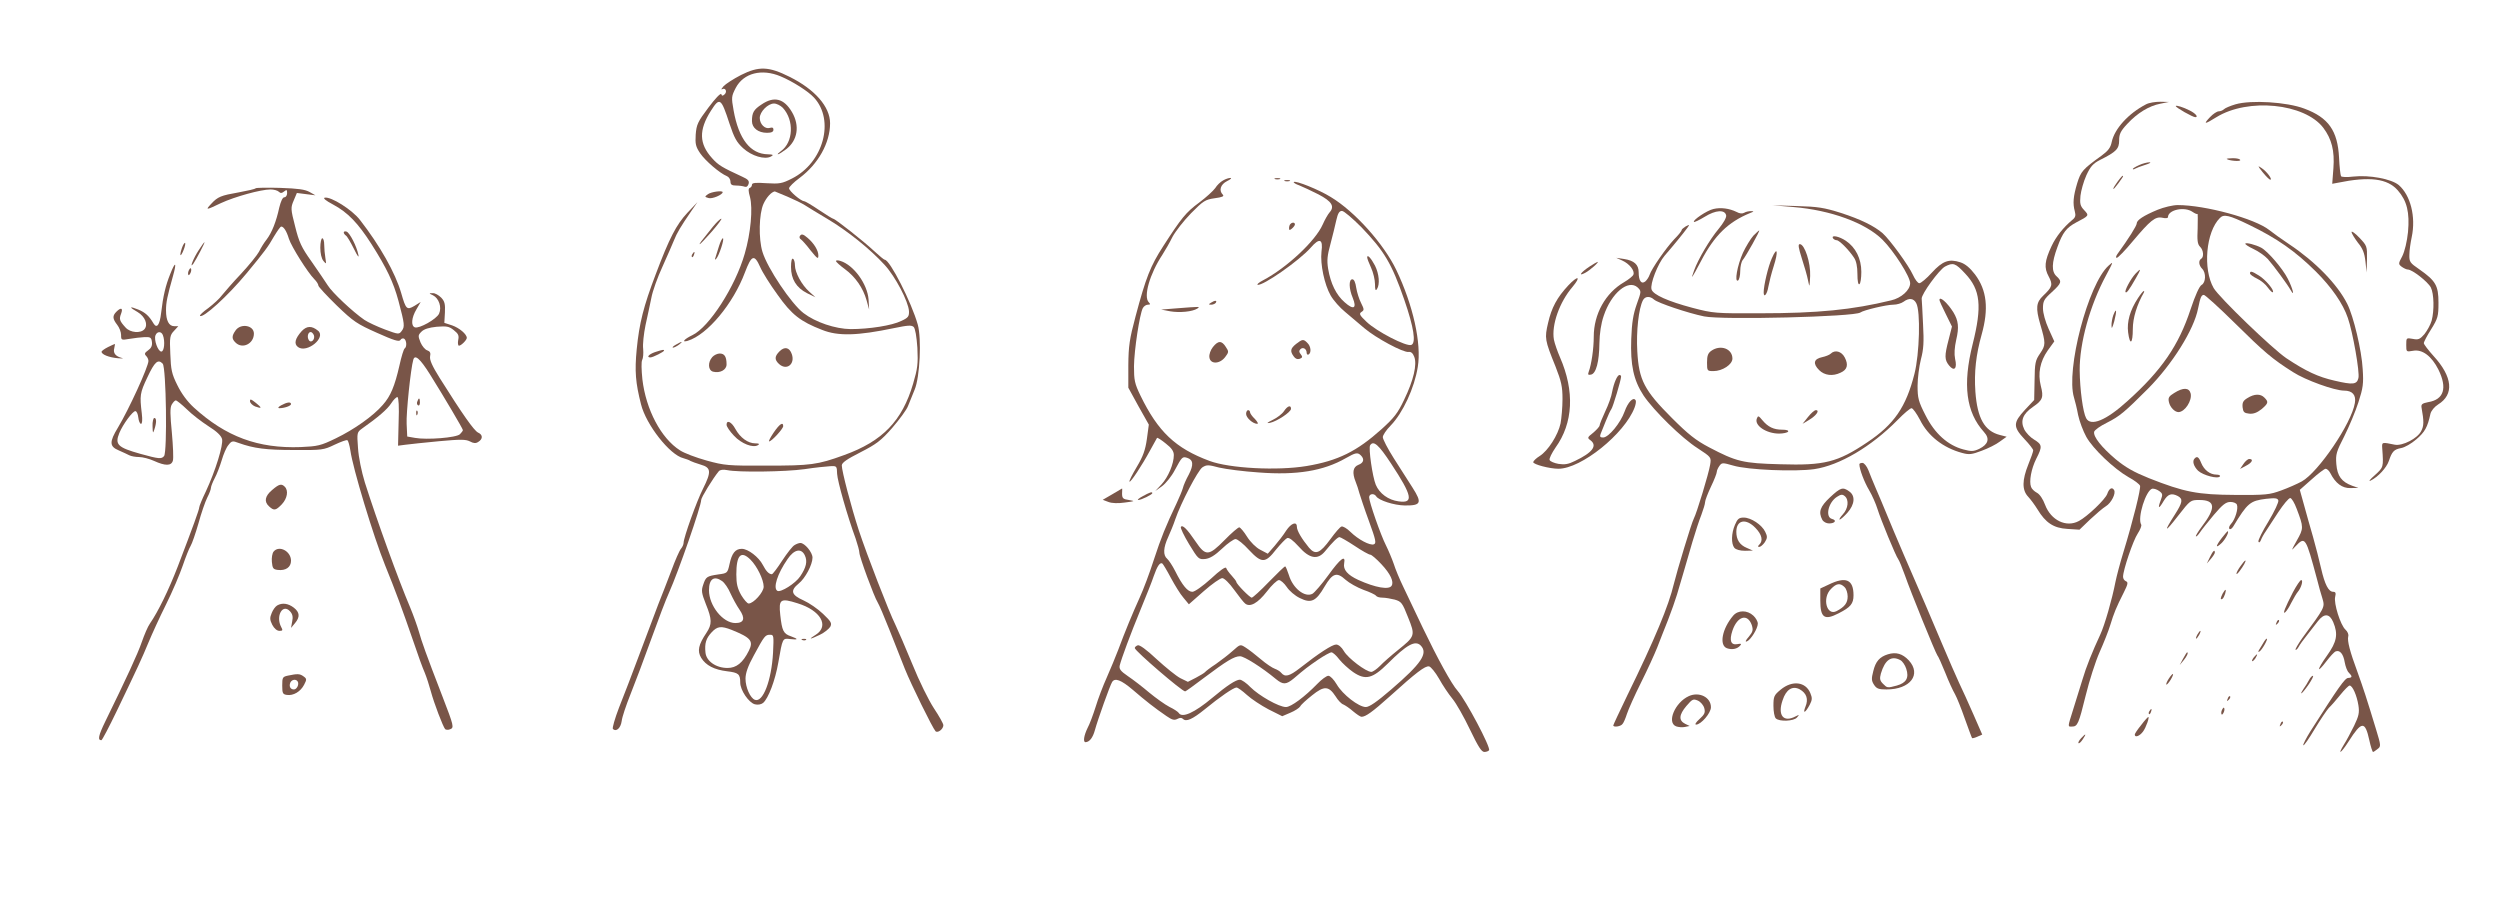 <?xml version="1.0" standalone="no"?>
<!DOCTYPE svg PUBLIC "-//W3C//DTD SVG 20010904//EN"
 "http://www.w3.org/TR/2001/REC-SVG-20010904/DTD/svg10.dtd">
<svg version="1.0" xmlns="http://www.w3.org/2000/svg"
 width="1280pt" height="460pt" viewBox="0 0 1280 460"
 preserveAspectRatio="xMidYMid meet">
<g transform="translate(0,460) scale(0.1,-0.1)"
fill="#795548" stroke="none">
<path d="M3794 4216 c-39 -20 -79 -46 -90 -58 -10 -12 -14 -18 -7 -15 17 10
28 -12 13 -26 -10 -9 -14 -9 -17 1 -3 7 -31 -22 -66 -69 -55 -73 -61 -87 -65
-138 -3 -48 0 -62 23 -96 26 -38 100 -102 137 -117 10 -4 18 -17 18 -28 0 -15
7 -20 29 -20 16 0 36 -3 44 -6 9 -3 16 2 20 15 4 15 -3 23 -32 36 -104 48
-123 59 -155 95 -67 74 -69 144 -6 243 45 71 52 66 95 -66 24 -72 36 -95 70
-126 44 -40 111 -60 143 -42 14 8 11 10 -16 11 -90 1 -150 78 -176 225 -12 67
-11 72 11 115 40 76 133 100 230 59 62 -26 142 -77 171 -109 107 -116 48 -333
-113 -414 -51 -26 -64 -28 -131 -24 -56 4 -74 2 -74 -8 0 -7 -5 -14 -11 -16
-8 -3 -8 -16 1 -47 15 -58 4 -184 -27 -290 -48 -168 -182 -376 -268 -417 -42
-20 -58 -39 -24 -29 101 31 233 190 293 350 34 90 48 95 78 28 11 -26 51 -90
89 -142 72 -102 117 -137 228 -180 82 -33 181 -30 368 9 72 15 90 16 101 6 8
-8 15 -49 19 -107 4 -82 1 -106 -22 -184 -56 -190 -156 -294 -353 -365 -137
-50 -172 -54 -397 -54 -198 -1 -216 1 -307 26 -54 15 -115 38 -136 52 -97 61
-175 209 -193 364 -5 48 -6 90 -1 99 5 9 7 34 5 57 -3 22 3 77 12 121 10 44
23 107 30 140 6 34 32 106 57 160 25 55 51 116 59 135 14 36 34 70 89 150 l31
45 -52 -55 c-56 -60 -92 -129 -162 -315 -62 -163 -84 -250 -97 -383 -11 -113
-6 -172 22 -282 26 -105 148 -260 217 -276 14 -4 31 -10 36 -14 6 -3 29 -12
53 -19 53 -15 55 -36 12 -122 -32 -62 -100 -252 -100 -278 0 -8 -6 -22 -13
-30 -8 -9 -30 -59 -49 -111 -20 -52 -50 -131 -68 -175 -17 -44 -60 -159 -96
-255 -36 -96 -83 -220 -105 -274 -21 -55 -35 -104 -31 -108 17 -17 40 4 45 40
2 20 23 82 45 137 22 55 70 182 106 282 36 100 77 208 92 240 47 105 164 441
164 473 0 13 61 112 90 147 7 8 22 10 43 6 55 -12 297 -9 397 5 52 8 111 14
130 15 34 2 35 1 36 -39 2 -38 52 -215 95 -332 10 -30 19 -62 19 -72 0 -20 75
-225 94 -255 7 -11 34 -74 60 -140 26 -66 62 -156 79 -200 33 -82 142 -303
157 -319 11 -11 40 11 40 31 0 8 -22 47 -48 86 -27 41 -76 140 -111 227 -35
85 -74 175 -86 200 -34 68 -147 361 -188 485 -39 120 -87 303 -87 332 0 14 26
32 95 67 82 42 105 59 163 125 37 43 74 93 81 112 7 18 23 57 34 84 27 64 36
261 16 333 -32 114 -143 332 -169 332 -4 0 -29 21 -56 46 -50 47 -198 164
-208 164 -3 0 -36 20 -73 45 -37 25 -71 45 -76 45 -16 0 -77 52 -77 66 0 7 24
31 54 53 95 71 156 179 156 280 0 84 -77 173 -208 238 -106 53 -157 55 -248 9z
m238 -623 c35 -15 74 -34 88 -43 14 -9 66 -41 115 -70 103 -61 220 -155 294
-236 56 -61 122 -188 125 -237 1 -27 -4 -34 -39 -50 -48 -24 -165 -42 -260
-42 -78 1 -180 35 -241 82 -62 47 -185 230 -210 313 -21 67 -18 196 5 246 15
33 40 61 58 64 1 0 30 -12 65 -27z"/>
<path d="M4095 3391 c-3 -5 -1 -13 5 -16 6 -4 29 -29 50 -57 35 -43 40 -47 40
-26 0 26 -23 63 -55 90 -23 20 -32 22 -40 9z"/>
<path d="M4050 3233 c0 -62 27 -106 82 -134 l43 -21 -32 29 c-38 34 -73 98
-73 135 0 15 -4 30 -10 33 -6 4 -10 -12 -10 -42z"/>
<path d="M4280 3263 c1 -4 21 -23 46 -41 53 -39 93 -96 111 -160 l13 -47 -3
52 c-6 79 -76 176 -144 197 -13 4 -23 4 -23 -1z"/>
<path d="M3899 4065 c-40 -26 -49 -42 -49 -85 0 -35 32 -60 77 -60 23 0 33 5
33 16 0 11 -6 13 -19 9 -24 -7 -51 19 -51 51 0 32 42 74 73 74 13 0 33 -10 45
-22 59 -64 54 -177 -10 -222 -12 -9 -19 -16 -15 -16 5 0 23 12 42 26 59 45 71
120 30 190 -41 70 -92 83 -156 39z"/>
<path d="M10988 4066 c-91 -47 -162 -126 -176 -193 -6 -29 -18 -45 -52 -70
-96 -69 -106 -80 -125 -142 -20 -67 -23 -103 -12 -143 6 -22 3 -32 -14 -45
-45 -38 -82 -84 -105 -133 -36 -77 -39 -111 -15 -155 23 -43 19 -54 -28 -99
-36 -34 -39 -63 -15 -146 29 -99 28 -107 -1 -150 -24 -35 -27 -48 -28 -138
l-2 -100 -47 -50 c-61 -66 -62 -87 -3 -150 25 -26 45 -52 45 -58 0 -6 -11 -38
-25 -72 -32 -80 -33 -131 -1 -165 14 -15 35 -44 48 -65 41 -68 82 -96 153
-100 l62 -4 54 52 c30 28 66 59 81 68 27 16 53 66 42 83 -10 17 -25 9 -35 -20
-10 -28 -102 -116 -146 -139 -64 -34 -142 4 -172 83 -11 30 -28 55 -42 62 -13
7 -27 20 -30 30 -11 28 1 93 27 145 32 62 30 72 -11 97 -19 11 -42 35 -51 53
-21 44 -7 79 45 115 50 34 55 49 40 107 -16 64 -4 125 35 181 l34 47 -29 64
c-17 38 -29 81 -29 105 0 37 5 47 45 83 51 47 53 55 25 81 -27 24 -26 69 4
150 27 75 46 99 96 126 67 35 67 35 41 63 -20 21 -23 33 -19 74 3 26 16 73 30
104 21 46 35 61 70 79 84 42 98 57 98 100 0 32 7 48 42 85 51 55 111 92 169
103 l44 9 -45 1 c-25 0 -57 -5 -72 -13z"/>
<path d="M11446 4066 c-27 -8 -53 -19 -59 -25 -6 -6 -18 -11 -27 -11 -9 0 -29
-13 -45 -30 -36 -38 -28 -38 33 0 162 100 451 71 547 -54 43 -57 59 -118 52
-208 l-6 -79 27 5 c165 34 256 22 309 -39 47 -54 61 -113 52 -213 -5 -49 -17
-98 -29 -123 -21 -39 -21 -41 -3 -55 10 -7 24 -14 31 -14 23 0 103 -63 118
-92 16 -32 18 -117 4 -170 -6 -21 -23 -51 -37 -69 -23 -26 -31 -30 -60 -24
-33 6 -33 5 -33 -31 0 -36 0 -36 35 -30 47 9 95 -27 130 -97 46 -94 28 -153
-53 -166 -30 -6 -36 -11 -34 -26 13 -73 13 -95 -2 -123 -19 -37 -95 -76 -134
-69 -68 14 -67 14 -65 -18 7 -98 7 -97 -38 -138 -24 -21 -34 -33 -22 -28 39
19 82 66 94 101 16 48 26 59 63 66 18 3 53 23 78 45 43 37 57 61 72 131 4 15
20 35 39 47 83 51 75 141 -23 248 -27 30 -50 60 -50 66 0 7 17 39 38 72 34 55
37 66 37 135 0 88 -14 112 -98 171 -48 33 -52 38 -51 75 0 21 6 62 12 90 22
104 -6 215 -67 267 -38 31 -149 52 -232 43 -32 -4 -60 -3 -63 2 -3 6 -8 48
-10 94 -7 139 -54 206 -178 252 -90 34 -272 45 -352 22z"/>
<path d="M11140 4057 c0 -8 87 -57 100 -57 17 0 2 19 -28 34 -33 17 -72 29
-72 23z"/>
<path d="M11401 3786 c11 -9 69 -14 69 -6 0 6 -16 10 -37 10 -20 0 -34 -2 -32
-4z"/>
<path d="M10953 3755 c-18 -8 -33 -17 -33 -20 0 -3 5 -3 11 1 7 4 30 13 53 20
23 7 32 13 21 13 -11 0 -35 -6 -52 -14z"/>
<path d="M11585 3718 c17 -21 34 -38 39 -38 13 0 -18 42 -44 59 -22 15 -22 13
5 -21z"/>
<path d="M10842 3670 c-12 -16 -22 -32 -22 -37 0 -4 11 8 25 27 14 19 25 35
25 37 0 8 -8 0 -28 -27z"/>
<path d="M6262 3676 c-13 -7 -31 -24 -40 -39 -10 -14 -47 -48 -82 -74 -69 -51
-91 -79 -184 -223 -66 -102 -89 -161 -142 -360 -31 -116 -36 -151 -37 -250 l0
-115 52 -95 53 -94 -10 -74 c-8 -56 -19 -88 -52 -143 -23 -39 -40 -72 -37 -75
5 -6 64 83 105 159 18 33 34 62 36 65 3 2 23 -11 45 -29 30 -23 41 -40 41 -59
0 -45 -29 -113 -63 -150 l-32 -34 35 25 c19 14 49 51 65 82 37 69 39 70 63 63
32 -10 34 -36 9 -85 -14 -25 -28 -57 -31 -71 -4 -14 -18 -47 -31 -75 -57 -120
-80 -177 -117 -290 -21 -66 -54 -154 -73 -195 -37 -82 -74 -171 -110 -268 -13
-34 -39 -97 -58 -140 -19 -42 -45 -110 -57 -150 -13 -41 -31 -90 -42 -110 -18
-37 -24 -72 -10 -72 20 1 37 22 48 62 15 55 78 231 88 246 14 23 46 11 106
-40 65 -56 112 -93 172 -134 29 -20 40 -23 56 -15 13 7 22 7 29 0 16 -16 48
-2 111 49 78 64 148 112 163 112 6 0 30 -17 53 -38 23 -21 73 -54 111 -74 l70
-35 42 18 c22 9 45 24 50 32 4 9 32 34 61 57 62 50 85 48 120 -5 12 -20 30
-39 40 -42 9 -4 32 -19 50 -35 18 -15 37 -28 43 -28 21 0 56 25 144 104 136
123 182 158 202 154 9 -2 32 -30 51 -63 18 -33 49 -79 68 -102 20 -24 60 -95
90 -158 42 -87 59 -115 74 -115 10 0 21 4 24 9 9 15 -119 256 -161 304 -31 34
-104 168 -178 322 -37 77 -82 172 -100 210 -19 39 -41 92 -49 118 -9 26 -27
69 -40 95 -27 53 -86 222 -86 246 0 18 25 22 36 5 13 -21 91 -46 146 -47 84
-1 90 13 41 90 -22 35 -66 103 -97 152 -31 49 -56 97 -56 108 0 10 18 37 40
59 63 65 122 193 139 300 20 120 -24 317 -110 497 -64 133 -212 299 -335 373
-61 38 -181 86 -190 77 -2 -3 10 -11 28 -17 18 -7 62 -28 98 -46 69 -36 85
-62 57 -93 -8 -9 -24 -37 -35 -62 -37 -84 -185 -222 -305 -285 -21 -11 -33
-21 -28 -23 25 -8 214 124 272 190 45 52 64 45 55 -21 -7 -63 15 -168 47 -224
15 -26 48 -63 74 -84 25 -21 69 -58 98 -83 60 -51 200 -126 227 -122 12 2 22
-6 29 -25 15 -39 -3 -119 -52 -220 -32 -68 -52 -93 -115 -150 -127 -114 -223
-162 -384 -189 -150 -25 -395 -12 -497 26 -175 65 -264 150 -354 335 -30 62
-33 79 -33 150 1 83 29 266 45 297 5 10 17 18 26 18 13 0 14 3 5 12 -29 29 5
146 69 243 14 22 38 63 52 92 15 28 58 83 95 121 63 64 73 70 121 77 38 5 50
10 42 18 -22 22 -12 53 22 70 17 8 25 16 17 16 -8 0 -25 -5 -38 -13z m708
-239 c118 -123 155 -185 220 -372 49 -142 61 -221 36 -231 -25 -10 -178 69
-229 118 -36 34 -40 42 -26 51 14 9 14 13 -2 45 -10 19 -21 54 -25 78 -4 28
-11 44 -20 44 -19 0 -18 -48 2 -95 22 -54 5 -64 -41 -23 -44 38 -72 96 -85
172 -7 43 -4 69 12 127 11 41 24 95 30 122 8 35 15 47 29 47 10 0 54 -38 99
-83z m152 -1210 c110 -167 117 -205 39 -194 -53 7 -98 40 -117 85 -17 41 -38
188 -29 202 17 27 44 3 107 -93z m-154 41 c19 -19 14 -38 -13 -48 -28 -11 -33
-40 -14 -87 6 -15 15 -41 19 -58 5 -16 26 -81 49 -143 35 -96 39 -114 25 -119
-20 -7 -79 24 -120 64 -18 18 -39 30 -46 27 -7 -2 -32 -31 -56 -64 -54 -74
-77 -83 -110 -44 -37 45 -62 87 -62 107 0 29 -29 19 -55 -20 -13 -21 -40 -56
-59 -78 l-35 -40 -38 20 c-22 11 -51 40 -68 67 -16 26 -35 48 -40 48 -6 0 -40
-29 -75 -65 -82 -83 -97 -84 -149 -7 -44 65 -67 87 -75 74 -3 -5 16 -45 42
-88 47 -77 49 -79 83 -76 24 3 49 18 86 53 28 27 60 49 69 49 10 0 41 -25 69
-56 65 -69 83 -69 139 3 23 28 48 54 56 58 10 4 29 -10 60 -44 54 -61 96 -69
133 -25 40 49 66 74 75 74 5 0 40 -20 78 -45 37 -25 73 -45 80 -45 6 0 32 -22
57 -49 46 -49 65 -90 52 -110 -13 -22 -83 -10 -171 30 -54 25 -78 52 -72 84 9
47 -19 26 -81 -60 -34 -47 -71 -89 -81 -95 -39 -21 -101 28 -121 96 -8 24 -16
44 -19 44 -4 0 -41 -36 -84 -80 -42 -44 -82 -80 -87 -80 -10 0 -79 70 -79 81
0 3 -11 18 -24 32 -13 14 -26 32 -28 39 -3 8 -32 -12 -78 -55 -42 -38 -83 -67
-95 -67 -24 0 -51 32 -88 106 -14 28 -33 56 -41 63 -22 18 -20 57 5 111 11 25
28 65 36 90 29 85 116 251 139 267 22 14 30 14 86 -1 35 -8 126 -20 203 -25
194 -15 332 8 445 73 51 29 61 31 78 14z m-973 -627 c20 -37 48 -83 64 -101
l28 -34 76 67 c42 37 85 67 95 67 10 0 36 -25 61 -60 24 -33 49 -65 56 -70 25
-21 65 2 111 61 25 33 53 59 62 59 9 0 27 -16 40 -35 13 -20 42 -45 67 -57 58
-29 83 -17 127 59 41 69 62 76 108 34 18 -16 59 -39 91 -51 32 -11 61 -25 64
-30 4 -6 18 -10 33 -10 15 0 43 -5 63 -10 34 -10 39 -16 68 -90 38 -94 37 -97
-51 -168 -35 -28 -76 -64 -92 -81 -17 -17 -37 -31 -45 -31 -27 0 -119 70 -140
106 -12 21 -28 34 -40 34 -20 0 -88 -44 -186 -121 -54 -42 -76 -47 -95 -24 -6
8 -22 17 -33 21 -12 4 -44 25 -72 49 -27 23 -62 50 -78 60 -27 17 -27 17 -65
-17 -21 -19 -60 -49 -87 -68 -28 -18 -52 -37 -55 -41 -3 -4 -24 -17 -47 -29
l-41 -21 -39 19 c-21 11 -75 55 -121 97 -52 49 -88 75 -97 71 -8 -3 -15 -9
-15 -14 0 -14 242 -222 258 -222 3 0 46 31 96 69 116 87 155 111 185 111 21 0
112 -57 184 -117 37 -30 52 -29 92 4 56 48 72 60 126 97 30 20 59 36 66 36 7
0 25 -16 40 -36 15 -19 48 -49 71 -65 63 -43 99 -34 177 43 98 98 141 121 169
93 39 -40 4 -92 -152 -226 -72 -62 -111 -89 -129 -89 -36 0 -119 64 -149 116
-15 25 -33 44 -43 44 -9 0 -35 -19 -56 -41 -65 -67 -135 -119 -161 -119 -36 0
-138 58 -182 102 -20 21 -45 38 -54 38 -20 0 -66 -30 -140 -92 -93 -78 -156
-106 -173 -78 -4 6 -25 20 -48 31 -23 12 -69 45 -103 73 -33 28 -82 66 -109
84 -38 26 -46 37 -42 55 9 36 54 158 108 289 28 68 58 143 66 168 18 52 32 72
44 65 4 -3 24 -36 44 -74z"/>
<path d="M7000 3282 c0 -6 9 -29 20 -53 11 -24 20 -62 20 -84 0 -30 3 -36 10
-25 16 24 11 78 -10 120 -20 38 -40 60 -40 42z"/>
<path d="M6528 3683 c6 -2 18 -2 25 0 6 3 1 5 -13 5 -14 0 -19 -2 -12 -5z"/>
<path d="M6578 3673 c6 -2 18 -2 25 0 6 3 1 5 -13 5 -14 0 -19 -2 -12 -5z"/>
<path d="M1309 3636 c-3 -4 -43 -13 -87 -21 -91 -16 -107 -22 -141 -59 -31
-33 -27 -33 50 4 71 33 205 70 254 70 17 0 36 -5 43 -12 8 -8 15 -8 27 2 13
10 15 9 15 -9 0 -11 -6 -21 -14 -21 -9 0 -18 -20 -26 -52 -16 -74 -38 -128
-64 -163 -13 -16 -31 -45 -40 -64 -10 -18 -51 -69 -92 -113 -41 -43 -84 -93
-97 -109 -12 -17 -44 -46 -70 -66 -27 -19 -46 -37 -43 -40 14 -15 143 102 238
217 91 110 112 138 140 188 17 28 33 52 38 52 12 0 27 -22 39 -62 13 -41 97
-174 130 -207 12 -12 21 -26 21 -33 0 -6 43 -52 94 -102 86 -83 105 -95 206
-140 87 -39 113 -47 120 -37 4 8 13 10 19 7 13 -8 15 -42 3 -50 -5 -3 -17 -42
-27 -88 -24 -105 -45 -156 -85 -201 -49 -57 -147 -126 -240 -171 -78 -38 -93
-41 -180 -45 -219 -8 -383 53 -547 202 -34 31 -64 72 -85 115 -29 58 -33 79
-36 160 -4 86 -2 96 19 118 l22 24 -21 0 c-27 0 -42 28 -42 81 0 41 6 70 36
177 20 71 12 76 -14 10 -24 -59 -37 -114 -47 -200 -7 -62 -22 -82 -39 -54 -23
39 -42 56 -78 71 -47 19 -49 13 -3 -13 38 -23 54 -64 35 -87 -19 -23 -73 -19
-97 8 -31 34 -34 43 -23 71 11 29 0 34 -24 10 -21 -21 -20 -36 4 -67 11 -14
20 -37 20 -52 0 -27 1 -27 43 -20 23 4 58 8 77 9 31 1 35 -2 38 -26 2 -18 -4
-31 -20 -42 -17 -12 -20 -18 -10 -28 7 -7 12 -18 12 -26 0 -29 -100 -248 -156
-341 -45 -74 -44 -97 4 -117 20 -9 45 -20 54 -25 10 -5 32 -9 50 -9 18 0 53
-9 77 -20 57 -26 88 -26 96 1 4 11 1 76 -5 143 -9 93 -10 128 -1 144 7 12 16
22 21 22 5 0 31 -21 57 -46 26 -26 76 -64 110 -86 43 -27 65 -48 70 -66 7 -30
-34 -163 -83 -268 -19 -39 -34 -76 -34 -82 0 -11 -30 -94 -110 -303 -46 -119
-100 -230 -142 -291 -11 -15 -29 -58 -42 -95 -21 -61 -77 -182 -187 -407 -35
-72 -40 -96 -20 -96 4 0 40 69 80 152 110 229 127 266 161 348 17 41 57 129
90 195 33 66 71 156 86 200 15 44 33 89 40 100 7 11 25 63 40 115 14 52 35
112 45 132 11 21 19 43 19 50 0 7 9 30 19 49 11 20 27 62 36 92 9 31 24 67 35
79 16 21 21 22 52 10 78 -28 141 -36 283 -36 144 -1 152 0 208 27 32 15 61 26
66 23 4 -3 11 -27 15 -53 12 -89 117 -437 178 -588 53 -130 90 -231 143 -385
23 -69 50 -143 60 -165 9 -22 23 -65 31 -95 16 -60 62 -180 73 -193 4 -4 16
-5 25 -1 22 8 20 16 -39 169 -85 220 -106 280 -120 330 -8 28 -28 84 -45 125
-60 141 -171 448 -232 640 -17 56 -32 128 -35 176 -6 79 -5 81 21 100 81 57
129 98 149 129 12 19 27 33 32 32 6 -3 9 -50 6 -126 l-3 -123 38 5 c22 3 99
11 172 18 110 10 136 10 158 -1 18 -10 30 -11 42 -3 25 15 25 37 0 48 -21 10
-80 94 -197 280 -38 61 -52 92 -49 110 4 18 0 26 -14 31 -11 3 -27 22 -35 41
-13 33 -13 37 5 55 13 13 38 21 78 25 51 4 63 2 87 -17 24 -19 28 -28 23 -51
-3 -16 -1 -29 4 -29 11 0 40 29 40 40 0 19 -38 51 -75 64 l-40 13 3 53 c2 43
-1 57 -19 76 -13 13 -32 24 -43 23 -21 0 -21 -1 1 -11 30 -15 46 -61 31 -94
-13 -28 -102 -78 -124 -70 -21 8 -17 50 8 92 l22 38 -32 -20 c-39 -23 -44 -18
-68 66 -30 103 -109 243 -211 374 -40 52 -148 120 -180 114 -11 -2 4 -15 42
-35 75 -40 128 -95 197 -203 78 -123 112 -194 138 -290 32 -120 33 -133 17
-154 -14 -19 -16 -19 -86 7 -40 15 -87 37 -105 49 -61 42 -166 141 -188 177
-13 20 -50 75 -83 122 -52 73 -64 99 -84 180 -23 89 -23 96 -7 133 l16 38 47
-6 48 -6 -30 17 c-23 13 -59 18 -150 21 -66 2 -123 1 -126 -2z m-475 -752 c12
-31 7 -84 -8 -84 -17 0 -39 60 -30 83 8 21 30 22 38 1z m1367 -200 c75 -120
168 -278 169 -286 0 -4 -7 -13 -15 -21 -17 -18 -170 -30 -230 -19 l-40 7 -3
65 c-3 54 21 284 34 328 8 29 34 7 85 -74z m-1368 54 c18 -19 24 -453 7 -473
-13 -16 -26 -15 -120 11 -118 33 -133 48 -109 107 18 44 68 112 82 112 7 0 13
-15 15 -32 2 -18 8 -33 14 -33 6 0 8 19 4 53 -11 93 -10 104 29 186 37 79 54
94 78 69z"/>
<path d="M2137 2545 c-4 -8 -2 -17 3 -20 6 -4 10 3 10 14 0 25 -6 27 -13 6z"/>
<path d="M2131 2484 c0 -11 3 -14 6 -6 3 7 2 16 -1 19 -3 4 -6 -2 -5 -13z"/>
<path d="M781 2418 c1 -37 2 -39 9 -18 12 36 12 60 0 60 -5 0 -10 -19 -9 -42z"/>
<path d="M3625 3606 c-18 -13 -18 -14 3 -20 18 -6 72 17 72 30 0 10 -58 2 -75
-10z"/>
<path d="M9182 3540 c192 -16 369 -81 456 -167 59 -59 142 -189 142 -223 0
-35 -45 -76 -98 -88 -197 -48 -374 -66 -672 -66 -228 -1 -238 0 -345 28 -124
33 -201 67 -209 94 -9 27 32 132 67 173 41 47 98 117 116 142 13 18 12 18 -8
8 -11 -7 -21 -15 -21 -19 0 -5 -17 -26 -38 -47 -43 -46 -116 -151 -126 -182
-4 -12 -14 -27 -22 -34 -20 -16 -34 3 -34 47 0 39 -23 60 -75 68 l-40 6 31
-14 c36 -16 65 -52 57 -72 -2 -7 -24 -25 -48 -39 -95 -55 -155 -163 -155 -279
0 -62 -12 -143 -26 -180 -5 -14 -3 -17 12 -14 26 5 42 66 43 161 1 50 8 99 22
140 39 117 126 189 174 145 19 -19 19 -19 -5 -86 -18 -51 -25 -94 -28 -177 -5
-134 12 -212 63 -290 52 -77 195 -218 277 -270 70 -46 70 -46 64 -84 -7 -45
-69 -249 -84 -277 -11 -20 -86 -268 -102 -334 -26 -110 -96 -280 -239 -572
-39 -81 -71 -149 -71 -152 0 -11 38 -6 47 7 6 6 16 30 23 52 7 22 39 94 72
160 33 66 70 147 83 180 13 33 37 96 55 140 17 44 38 103 46 130 20 66 47 160
79 270 15 50 35 112 46 139 10 27 19 56 19 65 0 9 14 45 30 79 17 35 30 69 30
76 0 7 6 20 13 30 13 18 16 18 72 2 74 -22 314 -32 414 -18 129 19 292 115
426 251 33 34 65 61 72 61 7 0 26 -27 43 -59 41 -83 119 -144 216 -170 36 -10
50 -8 100 11 33 12 75 33 93 47 l35 25 -35 9 c-78 20 -115 85 -125 221 -7 100
3 190 32 293 37 132 27 227 -34 308 -26 34 -50 54 -75 62 -58 19 -91 7 -146
-53 -27 -30 -56 -54 -64 -54 -8 0 -22 19 -33 43 -21 47 -118 180 -155 213 -43
37 -112 71 -214 104 -86 27 -117 32 -225 35 l-125 4 107 -9z m880 -341 c78
-83 87 -166 38 -361 -52 -208 -34 -348 58 -450 31 -34 22 -63 -24 -86 -30 -14
-41 -14 -82 -3 -79 21 -146 81 -193 174 -37 72 -41 89 -41 152 0 38 8 99 17
135 14 52 16 89 11 180 -3 63 -6 122 -7 131 -1 24 89 147 119 164 42 22 53 19
104 -36z m-1593 -133 c19 -17 173 -69 256 -86 93 -19 771 -2 800 20 16 12 134
40 169 40 18 0 41 7 52 15 28 21 52 18 65 -7 23 -41 17 -260 -9 -362 -43 -170
-104 -259 -242 -351 -152 -102 -219 -119 -445 -112 -192 5 -224 13 -365 87
-68 36 -106 66 -190 150 -141 141 -169 194 -177 341 -6 103 7 220 29 262 11
21 36 22 57 3z"/>
<path d="M9930 3064 c0 -4 14 -36 32 -71 l32 -65 -17 -67 c-22 -84 -21 -103 2
-132 27 -33 43 -16 31 34 -5 25 -3 57 6 98 15 63 11 97 -14 139 -31 50 -72 86
-72 64z"/>
<path d="M8762 2804 c-17 -12 -22 -25 -22 -60 0 -43 1 -44 33 -44 46 0 97 34
97 64 0 51 -61 73 -108 40z"/>
<path d="M9373 2789 c-6 -6 -26 -14 -45 -18 -42 -9 -47 -33 -14 -66 27 -27 69
-33 110 -13 34 15 41 40 21 78 -16 31 -50 41 -72 19z"/>
<path d="M9257 2465 l-28 -35 35 21 c35 21 55 49 33 49 -7 0 -25 -16 -40 -35z"/>
<path d="M8995 2457 c-14 -35 48 -77 114 -77 22 0 43 5 46 10 4 6 -8 10 -30
10 -44 0 -73 14 -102 49 -19 23 -22 24 -28 8z"/>
<path d="M11047 3526 c-72 -30 -107 -53 -107 -70 0 -12 -41 -77 -99 -157 -8
-12 -9 -19 -3 -19 6 0 43 38 81 84 91 108 116 129 153 121 16 -4 28 -2 28 3 0
38 85 56 126 27 12 -8 23 -13 25 -10 2 2 2 -31 1 -74 -3 -61 -1 -81 12 -94 18
-17 21 -53 6 -62 -15 -9 -12 -34 5 -51 21 -21 19 -71 -3 -83 -11 -6 -32 -52
-56 -124 -61 -186 -149 -314 -324 -471 -109 -99 -188 -131 -211 -87 -16 29
-32 146 -33 245 -1 139 52 332 135 486 38 71 39 74 13 50 -105 -94 -220 -536
-177 -676 5 -16 15 -56 21 -89 7 -33 26 -83 42 -112 34 -61 141 -163 216 -206
30 -16 56 -36 59 -44 5 -14 -35 -176 -86 -343 -16 -52 -34 -120 -40 -150 -17
-88 -55 -221 -78 -270 -40 -86 -72 -165 -91 -230 -11 -36 -32 -102 -46 -148
-31 -99 -30 -92 -7 -92 28 0 34 14 70 160 18 74 50 174 71 221 21 47 46 110
55 140 18 59 29 87 69 166 21 42 23 52 11 57 -8 3 -15 13 -15 23 0 34 52 187
75 221 13 20 21 40 18 46 -21 33 24 177 57 184 9 1 24 -4 35 -12 18 -13 19
-18 8 -47 -17 -45 -10 -47 15 -4 22 36 40 42 73 25 27 -15 24 -32 -16 -95 -59
-92 -52 -95 16 -7 64 82 64 82 110 82 83 0 86 -40 11 -138 -18 -24 -31 -46
-29 -48 2 -3 11 6 20 19 9 14 41 54 72 91 45 53 62 66 85 66 15 0 30 -6 33
-14 8 -20 -9 -75 -29 -97 -10 -11 -14 -22 -9 -27 4 -4 12 1 19 12 73 121 87
132 168 142 46 5 59 4 63 -8 3 -8 -19 -55 -50 -107 -31 -50 -54 -97 -52 -104
3 -7 8 -4 13 8 4 11 15 31 25 45 9 14 38 58 64 98 26 39 53 72 61 72 7 0 22
-25 33 -55 36 -95 36 -100 1 -162 -30 -54 -31 -56 -7 -30 50 52 52 48 110
-168 8 -33 21 -78 28 -100 13 -45 13 -44 -104 -203 -21 -30 -36 -56 -34 -59 3
-2 10 4 16 15 5 10 25 38 43 60 18 23 43 55 56 72 32 41 59 39 78 -5 26 -62
19 -101 -32 -172 -52 -73 -55 -97 -3 -29 19 25 40 48 48 51 21 8 39 -13 46
-56 4 -22 13 -46 21 -53 19 -19 18 -26 -3 -27 -17 0 -52 -51 -193 -272 -23
-37 -40 -70 -37 -73 3 -3 29 34 58 83 29 48 62 97 73 109 12 11 38 41 59 67
21 26 42 47 47 47 15 0 37 -51 45 -101 6 -38 2 -55 -22 -105 -16 -32 -39 -76
-52 -96 -36 -59 -15 -45 24 16 67 105 84 106 106 6 7 -33 16 -60 19 -60 3 0
13 7 23 15 18 13 18 17 -8 102 -49 161 -64 207 -95 293 -38 103 -53 159 -47
182 3 9 -3 24 -14 34 -26 23 -61 136 -53 168 5 20 2 26 -10 26 -24 0 -43 37
-62 120 -9 41 -28 113 -41 160 -14 47 -34 120 -46 163 l-22 79 60 53 c33 30
65 54 72 55 7 0 18 -10 24 -22 27 -53 61 -78 103 -77 l41 1 -32 11 c-54 20
-76 49 -81 111 -4 50 0 63 41 143 24 48 57 126 72 173 24 74 27 96 22 170 -5
95 -47 271 -79 334 -50 100 -164 217 -298 306 -36 24 -81 56 -101 72 -74 59
-329 128 -469 128 -25 0 -71 -11 -103 -24z m468 -77 c143 -69 237 -135 342
-239 81 -81 139 -164 164 -238 25 -71 62 -280 54 -308 -8 -33 -28 -35 -122
-13 -84 19 -146 48 -247 115 -71 48 -343 310 -372 359 -56 97 -40 288 32 359
20 21 48 14 149 -35z m-75 -501 c153 -151 194 -186 300 -253 63 -41 213 -95
262 -95 42 0 62 -22 55 -63 -16 -103 -187 -355 -272 -402 -22 -12 -69 -33
-105 -46 -60 -22 -79 -24 -235 -23 -193 1 -261 14 -443 86 -77 31 -119 55
-170 97 -72 61 -115 115 -110 140 2 9 31 30 66 47 65 33 89 53 210 174 124
125 235 302 256 410 12 59 17 70 30 70 6 0 77 -64 156 -142z"/>
<path d="M11496 3353 c-3 -3 16 -16 42 -28 26 -12 58 -35 73 -51 31 -35 102
-132 117 -159 23 -41 11 8 -14 57 -26 52 -103 142 -137 160 -29 15 -75 27 -81
21z"/>
<path d="M11520 3200 c0 -5 16 -17 35 -26 20 -9 45 -30 56 -46 12 -16 23 -27
26 -24 9 9 -37 64 -71 85 -37 23 -46 25 -46 11z"/>
<path d="M11132 2588 c-28 -17 -32 -25 -27 -47 6 -27 30 -51 49 -51 33 1 71
60 62 96 -8 30 -38 31 -84 2z"/>
<path d="M11507 2562 c-22 -13 -27 -23 -25 -47 3 -25 8 -30 34 -33 22 -2 40 5
63 23 35 30 37 37 15 59 -20 21 -52 20 -87 -2z"/>
<path d="M11237 2253 c-14 -13 -6 -40 17 -63 26 -24 103 -44 112 -29 3 5 -5 9
-18 9 -32 0 -63 23 -78 60 -12 30 -21 36 -33 23z"/>
<path d="M11486 2224 l-17 -25 30 16 c32 16 41 35 17 35 -7 0 -21 -12 -30 -26z"/>
<path d="M8773 3530 c-33 -7 -108 -58 -100 -66 2 -3 27 9 55 26 56 35 104 38
110 7 2 -11 -14 -39 -38 -68 -46 -55 -105 -155 -126 -213 -19 -53 -14 -45 35
47 69 132 139 200 251 246 21 8 22 10 5 10 -11 0 -26 -3 -34 -8 -10 -6 -24 -5
-40 4 -37 18 -81 24 -118 15z"/>
<path d="M3649 3438 c-64 -79 -70 -88 -66 -88 3 0 30 29 62 65 31 36 53 65 48
65 -6 0 -25 -19 -44 -42z"/>
<path d="M6607 3453 c-4 -3 -7 -13 -7 -21 0 -12 3 -12 15 -2 8 7 15 16 15 21
0 11 -14 12 -23 2z"/>
<path d="M1760 3410 c0 -5 5 -12 11 -16 6 -3 24 -34 41 -68 18 -37 27 -49 23
-31 -9 45 -44 112 -60 119 -8 3 -15 1 -15 -4z"/>
<path d="M8977 3393 c-14 -16 -38 -55 -53 -87 -29 -64 -45 -154 -25 -142 6 4
11 26 11 48 0 23 6 49 13 57 16 19 90 151 84 151 -2 0 -15 -12 -30 -27z"/>
<path d="M12040 3412 c0 -7 15 -31 32 -54 25 -30 34 -53 39 -96 l6 -57 2 68
c1 66 0 69 -39 110 -22 23 -40 36 -40 29z"/>
<path d="M9385 3380 c3 -5 12 -10 19 -10 13 0 63 -50 89 -90 11 -16 17 -45 17
-83 0 -36 4 -56 10 -52 6 3 10 32 10 63 0 68 -29 125 -79 159 -34 23 -77 32
-66 13z"/>
<path d="M1640 3332 c0 -29 6 -56 16 -68 15 -18 15 -17 10 15 -3 18 -6 49 -6
67 0 19 -4 34 -10 34 -5 0 -10 -22 -10 -48z"/>
<path d="M3681 3339 c-7 -23 -15 -48 -18 -58 -4 -11 -3 -13 4 -6 14 14 44 105
34 105 -4 0 -13 -18 -20 -41z"/>
<path d="M931 3329 c-14 -42 -7 -49 9 -9 7 17 10 33 8 36 -3 3 -11 -9 -17 -27z"/>
<path d="M1018 3320 c-27 -40 -51 -101 -28 -70 14 20 61 110 57 110 -2 0 -15
-18 -29 -40z"/>
<path d="M9225 3278 c13 -40 28 -91 32 -113 8 -39 8 -38 11 22 3 67 -28 163
-53 163 -10 0 -7 -18 10 -72z"/>
<path d="M9072 3278 c-19 -42 -42 -140 -42 -175 0 -31 18 -10 24 29 4 22 16
70 27 104 25 78 19 106 -9 42z"/>
<path d="M3545 3299 c-4 -6 -5 -12 -2 -15 2 -3 7 2 10 11 7 17 1 20 -8 4z"/>
<path d="M8138 3235 c-45 -30 -60 -52 -22 -32 25 13 75 58 63 56 -2 0 -21 -11
-41 -24z"/>
<path d="M966 3214 c-4 -9 -4 -19 -1 -22 2 -3 7 3 11 12 4 9 4 19 1 22 -2 3
-7 -3 -11 -12z"/>
<path d="M10933 3198 c-24 -26 -57 -88 -50 -94 5 -6 18 11 51 69 30 52 30 58
-1 25z"/>
<path d="M8030 3139 c-58 -62 -86 -114 -104 -193 -18 -78 -17 -86 38 -222 30
-77 36 -103 36 -167 0 -42 -5 -98 -10 -125 -13 -60 -64 -140 -107 -167 -18
-11 -32 -25 -33 -31 0 -12 85 -34 129 -34 117 0 339 179 390 313 6 16 9 33 5
38 -11 19 -39 -10 -56 -58 -21 -59 -82 -133 -110 -133 -15 0 -18 4 -13 18 4 9
16 40 27 67 11 28 24 55 28 60 8 10 50 150 50 167 0 5 -4 8 -8 8 -12 0 -29
-41 -38 -87 -3 -21 -19 -66 -35 -99 -16 -34 -29 -67 -29 -72 0 -6 -15 -22 -32
-37 -31 -24 -32 -27 -15 -39 37 -28 11 -63 -79 -106 -34 -17 -53 -20 -85 -15
-22 4 -43 13 -45 20 -3 7 11 35 30 63 91 126 99 289 23 463 -13 30 -27 70 -31
90 -13 74 28 192 96 271 45 54 27 59 -22 7z"/>
<path d="M10946 3073 c-40 -61 -57 -120 -50 -175 9 -69 24 -59 24 17 0 57 21
125 57 188 2 4 2 7 -1 7 -3 0 -17 -17 -30 -37z"/>
<path d="M6200 3050 c-13 -8 -13 -10 2 -10 9 0 20 5 23 10 8 13 -5 13 -25 0z"/>
<path d="M6020 3021 l-75 -6 47 -9 c48 -8 113 -2 138 14 16 11 19 11 -110 1z"/>
<path d="M10820 2986 c-5 -15 -10 -39 -9 -54 0 -19 4 -12 14 23 14 55 12 74
-5 31z"/>
<path d="M1206 2908 c-20 -28 -20 -43 0 -62 35 -35 94 -6 94 46 0 43 -68 54
-94 16z"/>
<path d="M1545 2905 c-35 -39 -41 -66 -19 -82 45 -33 146 49 102 84 -32 26
-57 25 -83 -2z m62 -21 c8 -22 -15 -44 -26 -25 -10 16 -4 41 10 41 5 0 12 -7
16 -16z"/>
<path d="M6636 2839 c-29 -23 -32 -37 -12 -64 8 -12 19 -16 31 -12 14 6 15 10
5 23 -9 10 -10 18 -2 26 13 13 32 2 32 -18 0 -8 5 -12 10 -9 15 9 12 42 -6 59
-20 21 -26 20 -58 -5z"/>
<path d="M3460 2835 c-14 -8 -20 -14 -14 -15 5 0 19 7 30 15 24 18 16 19 -16
0z"/>
<path d="M6210 2823 c-12 -15 -20 -38 -18 -52 4 -37 53 -36 81 1 19 25 19 28
3 52 -21 33 -39 33 -66 -1z"/>
<path d="M553 2823 c-18 -9 -33 -20 -33 -24 0 -14 38 -29 82 -33 24 -2 34 -1
23 1 -33 8 -47 25 -40 50 3 13 4 23 3 22 -2 0 -18 -8 -35 -16z"/>
<path d="M3991 2801 c-26 -26 -26 -43 -2 -65 39 -35 83 0 65 51 -12 35 -37 40
-63 14z"/>
<path d="M3353 2797 c-31 -11 -45 -27 -23 -27 13 0 70 29 70 35 0 6 -7 5 -47
-8z"/>
<path d="M3647 2772 c-24 -27 -22 -68 4 -75 35 -9 69 9 69 37 0 39 -10 56 -35
56 -12 0 -29 -8 -38 -18z"/>
<path d="M1280 2546 c0 -9 12 -21 26 -27 36 -13 37 -8 3 19 -24 19 -29 21 -29
8z"/>
<path d="M1440 2525 c-15 -8 -19 -14 -10 -15 26 0 60 12 60 21 0 13 -21 10
-50 -6z"/>
<path d="M6574 2495 c-9 -14 -35 -34 -58 -45 -29 -14 -34 -19 -14 -15 35 7
108 55 108 72 0 21 -18 15 -36 -12z"/>
<path d="M6380 2481 c0 -20 35 -51 57 -51 7 0 1 11 -12 25 -14 13 -25 29 -25
35 0 5 -4 10 -10 10 -5 0 -10 -9 -10 -19z"/>
<path d="M3720 2425 c0 -9 17 -34 38 -56 38 -41 98 -64 123 -48 10 6 5 9 -14
9 -38 0 -78 30 -102 74 -20 37 -45 48 -45 21z"/>
<path d="M3961 2385 c-17 -25 -27 -45 -23 -45 13 0 72 65 72 78 0 24 -19 11
-49 -33z"/>
<path d="M9520 2223 c0 -25 25 -91 50 -133 16 -27 35 -71 43 -97 16 -52 94
-242 107 -258 4 -5 19 -41 33 -80 30 -87 156 -396 166 -410 5 -5 23 -46 41
-90 17 -44 40 -93 50 -110 9 -16 32 -73 50 -125 19 -52 35 -97 37 -99 1 -2 14
1 27 7 l25 11 -45 103 c-25 57 -58 130 -74 163 -15 33 -54 121 -85 195 -31 74
-70 164 -85 200 -68 155 -165 381 -197 460 -19 47 -46 110 -59 140 -13 30 -30
72 -38 93 -8 20 -22 37 -30 37 -9 0 -16 -3 -16 -7z"/>
<path d="M1393 2091 c-37 -31 -42 -60 -15 -84 25 -23 34 -21 65 11 28 30 35
70 15 90 -17 17 -29 14 -65 -17z"/>
<path d="M5696 2070 l-50 -29 29 -11 c18 -7 50 -8 84 -3 53 7 54 7 21 13 -30
4 -35 9 -35 33 1 15 1 27 0 26 0 0 -22 -13 -49 -29z"/>
<path d="M9370 2054 c-51 -48 -61 -75 -40 -115 6 -11 21 -19 35 -19 30 0 41
16 15 23 -36 9 -20 84 25 113 20 13 28 14 40 4 23 -19 18 -64 -10 -94 -13 -14
-20 -26 -16 -26 5 0 23 16 40 35 38 43 41 87 9 109 -33 24 -44 20 -98 -30z"/>
<path d="M5850 2059 c-19 -10 -29 -19 -22 -19 15 0 72 28 72 35 0 9 -14 4 -50
-16z"/>
<path d="M8883 1913 c-19 -44 -20 -97 -3 -118 8 -9 29 -15 54 -15 l41 1 -32
14 c-36 15 -53 42 -53 82 0 61 49 71 98 20 33 -34 40 -65 20 -85 -9 -9 -9 -12
0 -12 6 0 19 11 28 24 13 21 14 29 2 53 -17 36 -73 73 -110 73 -24 0 -32 -6
-45 -37z"/>
<path d="M11376 1846 c-33 -43 -34 -57 -2 -27 20 19 42 61 31 61 -1 0 -14 -15
-29 -34z"/>
<path d="M4068 1809 c-10 -5 -38 -41 -63 -79 -25 -39 -49 -70 -53 -70 -15 0
-30 16 -46 47 -21 41 -76 83 -108 83 -33 0 -51 -22 -63 -79 -10 -45 -11 -46
-57 -52 -60 -9 -64 -12 -78 -54 -10 -29 -8 -42 14 -98 32 -79 32 -103 3 -147
-41 -61 -48 -93 -27 -128 24 -39 67 -61 133 -69 58 -7 67 -14 67 -58 0 -39 44
-103 75 -111 15 -4 32 -1 42 7 27 23 62 115 78 207 22 126 21 125 61 120 42
-5 43 0 4 14 -39 13 -46 28 -55 109 -9 82 1 88 89 60 117 -36 163 -115 94
-160 -42 -26 -34 -27 20 -1 23 11 46 30 53 41 9 18 5 26 -37 66 -26 25 -71 56
-100 69 -63 28 -69 50 -25 86 34 27 71 97 71 133 0 27 -40 75 -62 75 -7 0 -21
-5 -30 -11z m53 -53 c14 -30 7 -61 -24 -107 -24 -36 -100 -84 -117 -74 -23 14
0 87 52 162 34 51 71 58 89 19z m-278 -22 c33 -33 67 -102 67 -138 0 -28 -52
-86 -77 -86 -7 0 -24 20 -38 43 -19 34 -25 57 -25 106 0 100 24 124 73 75z
m-146 -109 c13 -9 32 -37 43 -63 12 -26 32 -63 46 -83 31 -45 24 -69 -21 -69
-64 0 -135 89 -135 168 0 58 26 76 67 47z m49 -250 c99 -40 113 -57 88 -107
-31 -62 -64 -88 -109 -88 -59 0 -109 35 -113 79 -5 47 3 73 32 104 29 31 48
33 102 12z m212 -117 c-8 -143 -52 -257 -93 -241 -24 9 -48 64 -48 108 0 28
12 64 43 120 54 100 58 105 83 105 19 0 19 -5 15 -92z"/>
<path d="M1401 1776 c-7 -8 -11 -32 -9 -53 3 -33 7 -38 30 -41 41 -5 68 14 68
47 0 49 -61 81 -89 47z"/>
<path d="M11315 1748 l-16 -33 21 24 c11 13 20 27 20 32 0 18 -10 8 -25 -23z"/>
<path d="M11471 1701 c-24 -33 -28 -56 -5 -26 20 26 36 55 30 55 -3 0 -14 -13
-25 -29z"/>
<path d="M9363 1607 l-43 -20 0 -62 c0 -88 21 -103 94 -65 61 31 76 49 76 92
0 81 -39 98 -127 55z m81 -13 c9 -8 16 -30 16 -48 0 -33 -15 -53 -57 -75 -51
-26 -75 68 -28 114 28 29 47 31 69 9z"/>
<path d="M11740 1568 c-18 -34 -36 -73 -41 -86 -15 -38 9 -16 32 31 12 23 27
49 34 57 17 20 29 60 17 60 -5 0 -24 -28 -42 -62z"/>
<path d="M11380 1561 c-12 -24 -13 -34 -1 -27 9 6 22 46 15 46 -2 0 -8 -9 -14
-19z"/>
<path d="M1419 1500 c-9 -5 -22 -23 -28 -39 -10 -24 -10 -34 3 -60 10 -19 24
-31 37 -31 16 0 18 3 9 19 -30 56 7 123 45 81 13 -14 16 -29 11 -52 l-6 -33
20 24 c27 32 25 56 -6 80 -29 22 -59 26 -85 11z"/>
<path d="M8874 1448 c-57 -67 -73 -152 -32 -167 26 -9 53 -4 68 14 8 9 4 11
-15 7 -33 -6 -42 18 -25 69 25 74 77 90 99 29 8 -26 6 -34 -15 -60 -17 -19
-20 -28 -10 -24 20 8 56 66 56 91 0 11 -10 29 -23 41 -31 29 -78 29 -103 0z"/>
<path d="M11656 1413 c-6 -14 -5 -15 5 -6 7 7 10 15 7 18 -3 3 -9 -2 -12 -12z"/>
<path d="M11250 1350 c-6 -11 -8 -20 -6 -20 3 0 10 9 16 20 6 11 8 20 6 20 -3
0 -10 -9 -16 -20z"/>
<path d="M4108 1323 c7 -3 16 -2 19 1 4 3 -2 6 -13 5 -11 0 -14 -3 -6 -6z"/>
<path d="M11594 1318 c-4 -7 -15 -24 -23 -38 -10 -15 -11 -21 -3 -16 13 7 46
66 38 66 -3 0 -8 -6 -12 -12z"/>
<path d="M9666 1250 c-42 -13 -63 -36 -75 -87 -10 -38 -9 -49 4 -69 13 -20 24
-24 64 -24 122 0 180 77 114 149 -32 34 -65 44 -107 31z m64 -30 c10 -5 24
-25 30 -44 15 -46 1 -72 -48 -86 -49 -13 -49 -13 -71 9 -16 16 -18 26 -11 52
21 71 54 94 100 69z"/>
<path d="M11177 1227 l-17 -32 20 24 c17 20 26 41 18 41 -2 0 -11 -15 -21 -33z"/>
<path d="M11540 1235 c-7 -9 -11 -17 -9 -20 3 -2 10 5 17 15 14 24 10 26 -8 5z"/>
<path d="M1475 1141 c-28 -6 -30 -9 -30 -51 0 -40 3 -45 24 -48 33 -5 70 17
88 52 14 27 14 31 -3 43 -19 14 -31 14 -79 4z m49 -30 c9 -14 -4 -41 -19 -41
-18 0 -26 15 -19 34 7 17 29 21 38 7z"/>
<path d="M11104 1125 c-9 -14 -15 -28 -12 -30 2 -2 12 9 22 25 21 36 13 40
-10 5z"/>
<path d="M11822 1118 c-7 -13 -19 -33 -28 -45 -9 -13 -14 -23 -11 -23 3 0 20
20 37 45 17 25 27 45 22 45 -5 0 -14 -10 -20 -22z"/>
<path d="M9117 1069 c-34 -28 -37 -35 -37 -83 0 -28 5 -57 12 -64 18 -18 93
-15 109 5 13 15 12 15 -8 5 -62 -33 -93 6 -66 83 18 55 50 75 87 56 36 -20 46
-51 30 -89 -16 -40 0 -32 22 10 13 25 13 35 3 59 -24 59 -93 67 -152 18z"/>
<path d="M8647 1036 c-71 -32 -115 -136 -65 -155 11 -4 32 -6 45 -3 l24 5 -23
11 c-34 17 -32 46 6 91 31 36 35 38 59 28 15 -7 29 -24 33 -39 6 -23 1 -32
-25 -56 -18 -16 -25 -28 -17 -28 25 0 76 59 76 89 0 51 -60 81 -113 57z"/>
<path d="M11406 1023 c-6 -14 -5 -15 5 -6 7 7 10 15 7 18 -3 3 -9 -2 -12 -12z"/>
<path d="M11376 964 c-4 -9 -4 -19 -1 -22 2 -3 7 3 11 12 4 9 4 19 1 22 -2 3
-7 -3 -11 -12z"/>
<path d="M11005 959 c-4 -6 -5 -12 -2 -15 2 -3 7 2 10 11 7 17 1 20 -8 4z"/>
<path d="M10963 888 c-18 -22 -33 -44 -33 -49 0 -17 25 -8 42 15 16 21 35 77
27 75 -2 0 -19 -18 -36 -41z"/>
<path d="M11676 893 c-6 -14 -5 -15 5 -6 7 7 10 15 7 18 -3 3 -9 -2 -12 -12z"/>
<path d="M10655 820 c-10 -11 -16 -22 -13 -25 3 -3 13 6 22 20 20 30 16 32 -9
5z"/>
</g>
</svg>
